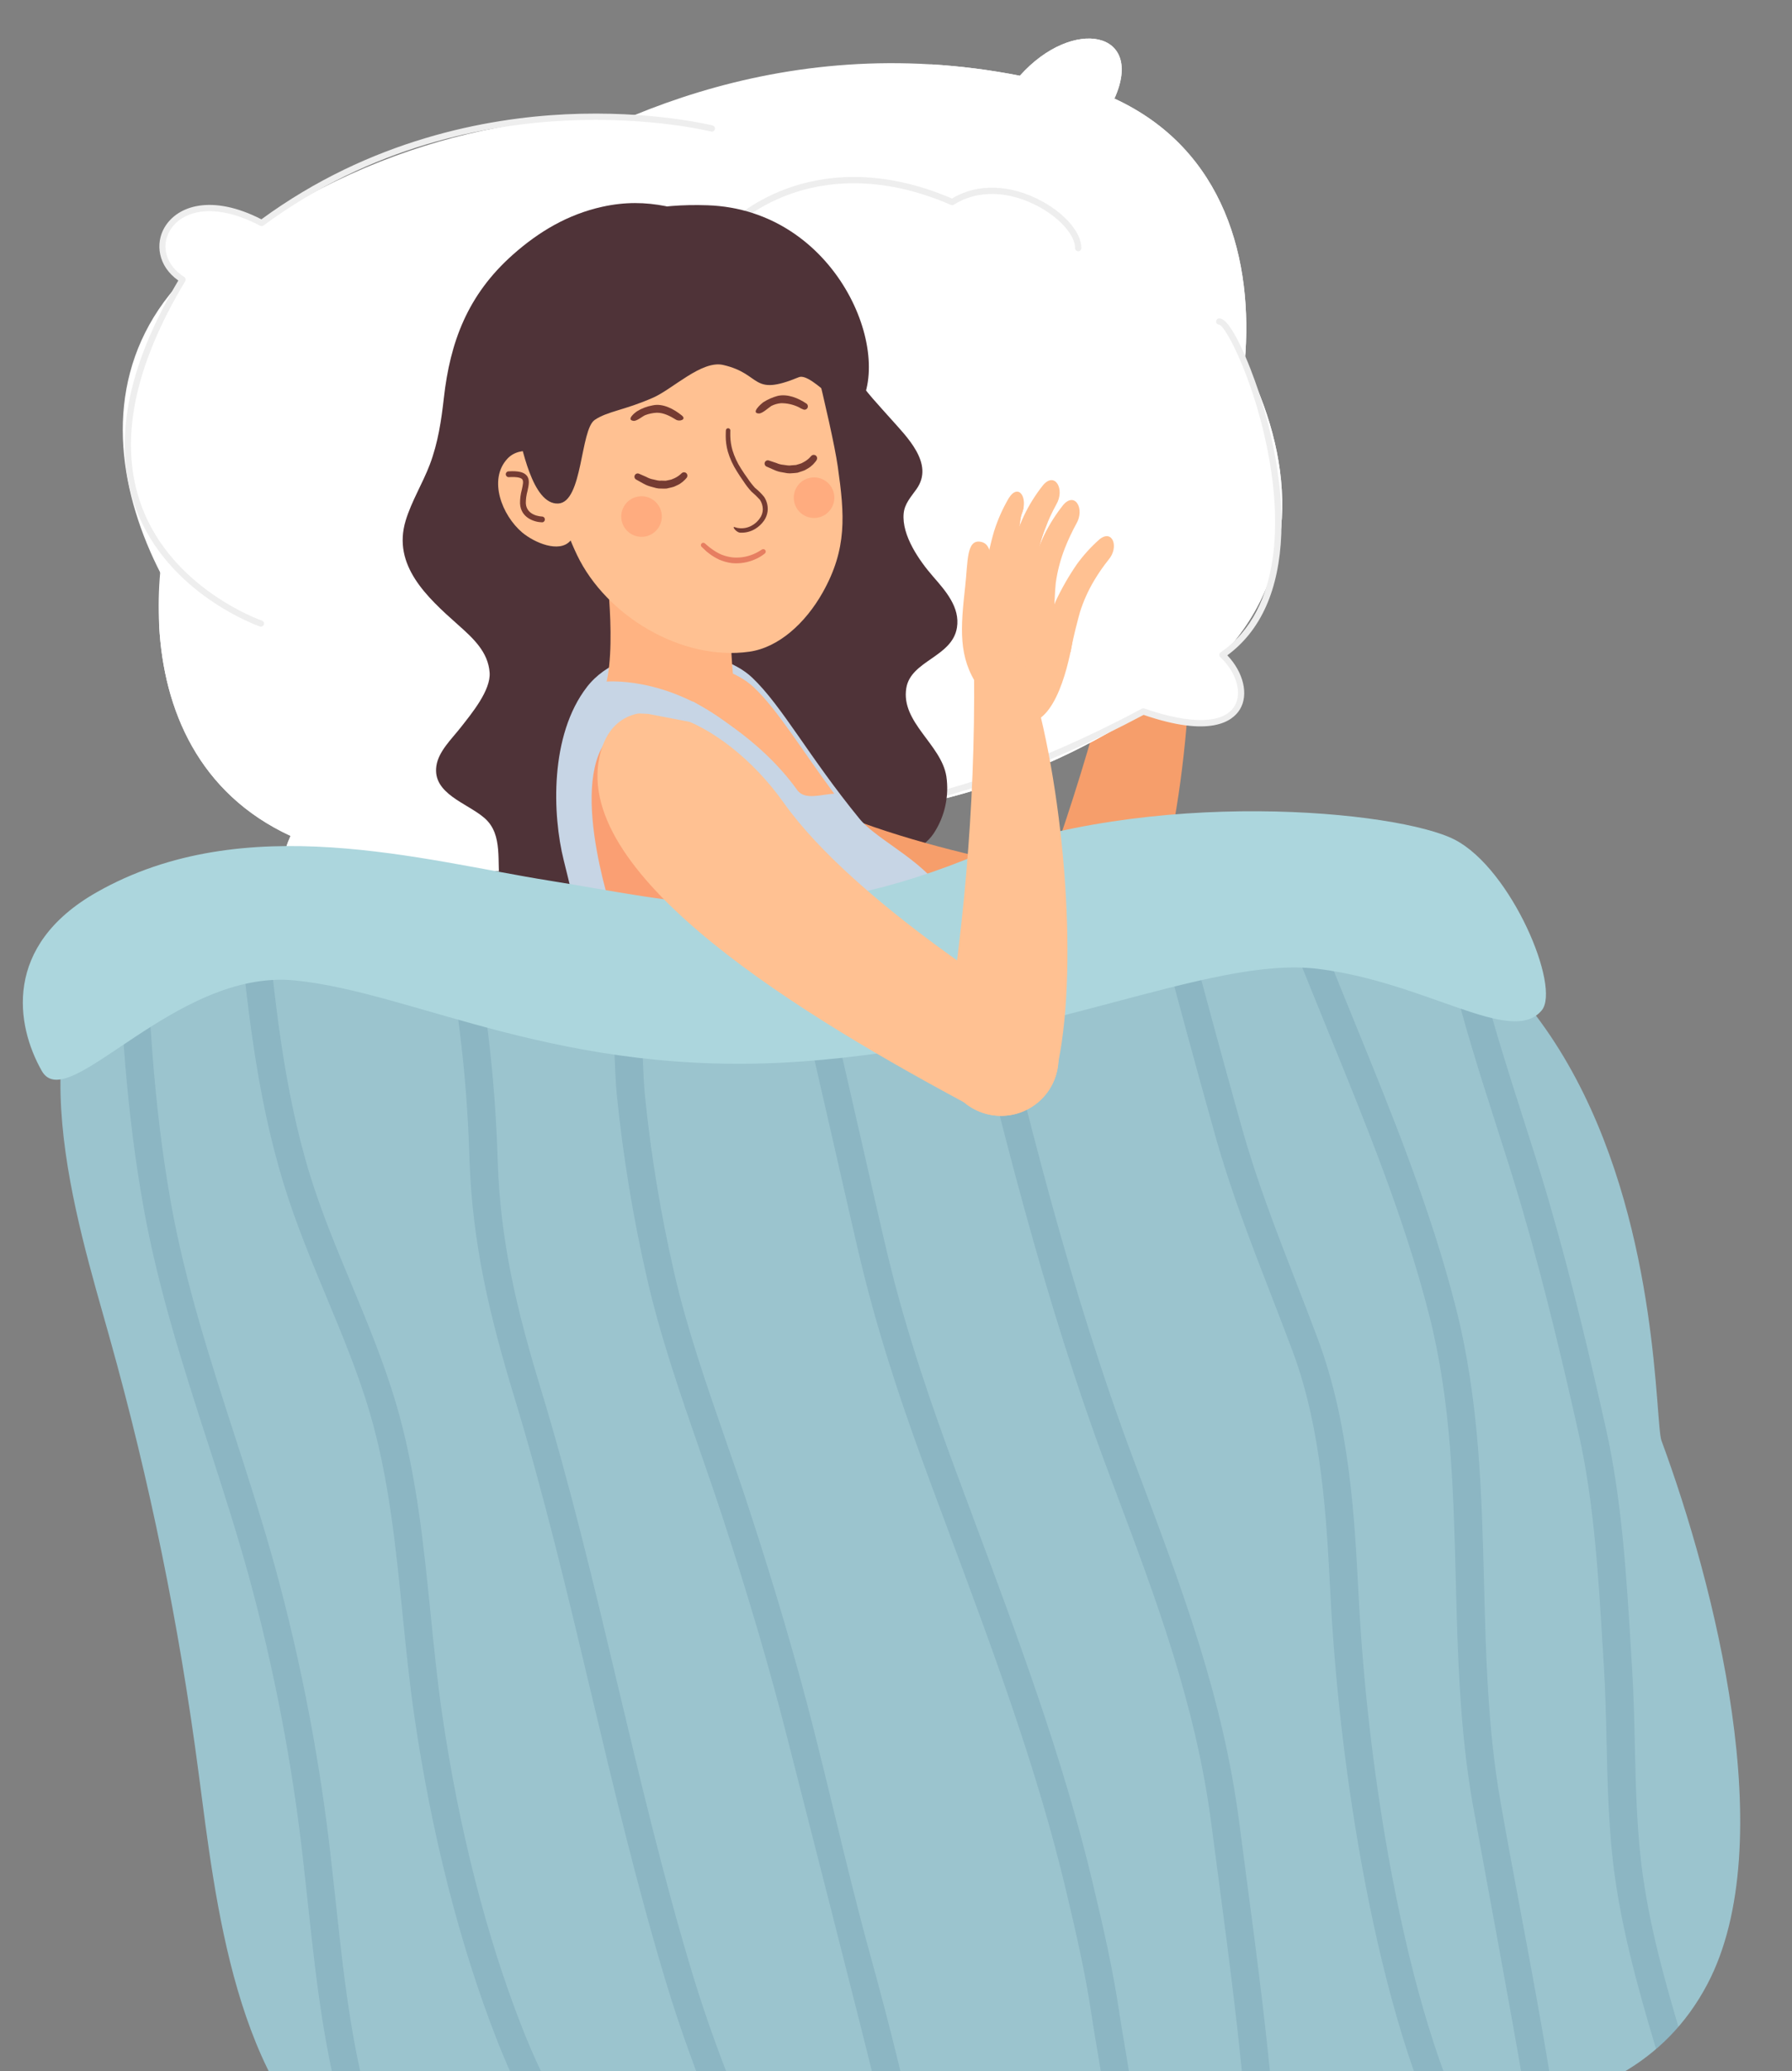 <?xml version="1.0" encoding="utf-8"?>
<!-- Generator: Adobe Illustrator 16.0.0, SVG Export Plug-In . SVG Version: 6.00 Build 0)  -->
<!DOCTYPE svg PUBLIC "-//W3C//DTD SVG 1.1//EN" "http://www.w3.org/Graphics/SVG/1.1/DTD/svg11.dtd">
<svg version="1.1" id="圖層_1" xmlns="http://www.w3.org/2000/svg" xmlns:xlink="http://www.w3.org/1999/xlink" x="0px" y="0px"
	 width="621.609px" height="718.41px" viewBox="0 0 621.609 718.41" enable-background="new 0 0 621.609 718.41"
	 xml:space="preserve">
<rect x="0" y="0" width="621.609" height="718.41" fill="#808080" stroke="none"/>
<g id="sleepwell" transform="matrix(0.985, -0.174, 0.174, 0.985, -279.039, -542.096)">
	<g id="Group_1758" transform="translate(474.554 837.149)">
		<path id="Path_83758" fill="#F69E6B" d="M0.759,123.987C22.352,87.85,42.433,49.144,59.692,4.279
			c3.6-9.309,17.747-1.923,17.062,7.817c-2.719,38.475-20.267,97.3-39.48,126.832L0.759,123.987z"/>
		<path id="Path_83759" fill="#F69E6B" d="M38.226,124.544c3.335,10.29-2.304,21.335-12.595,24.67
			c-10.289,3.335-21.335-2.303-24.67-12.594c-3.335-10.29,2.304-21.335,12.594-24.67l0,0
			C23.845,108.619,34.889,114.256,38.226,124.544z"/>
	</g>
	<g id="Group_1765" transform="translate(195.081 653.723)">
		<g id="Group_1761" transform="translate(0 0.435)">
			<g id="Group_1759" transform="translate(1.123 69.291)">
				<path id="Path_83760" fill="#FFFFFF" d="M362.216,156.153c15.252,20.778-8.248,30.822-30.439,14.541
					c-49.22,20.947-95.832,21.248-133.718,14.312c-54.6-10-91.067-35.043-91.067-35.043s4.579-3.664,12.49-9.848
					c13.023-10.164,35.1-27.143,60.717-45.846c5.236-3.831,10.628-7.73,16.125-11.65c43.829-31.344,94.065-64.487,126.734-77.218
					c13.967-5.43,24.717-7.138,30.399-3.4c12.43,9.452,26.486,30.727,34.042,55.448C397.777,90.976,396.093,130.846,362.216,156.153
					z"/>
				<path id="Path_83761" fill="#FFFFFF" d="M287.902,146.892c0,0-35.608,26.269-89.843,38.114
					c-37.631,8.215-84.215,9.5-134.11-9.763c-21.618,17.021-45.448,7.786-30.909-13.5C4.31,141.77-2.728,111.083,0.863,81.901
					C1.619,75.843,2.8,69.846,4.4,63.954c6.714-24.959,20.052-46.7,32.166-56.567c11.809-8.383,47.486,7.2,88.369,30.633
					c12.5,7.159,25.501,15.057,38.452,23.225c11.127,7.025,22.223,14.243,32.939,21.376c18.472,12.283,35.857,24.3,50.4,34.573
					c10.23,7.207,19.064,13.551,25.892,18.5C282.248,142.676,287.902,146.892,287.902,146.892z"/>
			</g>
			<g id="Group_1760">
				<path id="Path_83762" fill="#FFFFFF" d="M286.06,40.732c0,0-104.671-71.862-224.792-20.732
					C39.087,3.719,15.585,13.761,30.837,34.547c-58.867,43.957-20.549,131.847,8.759,154.141
					C73.288,210.912,286.06,40.732,286.06,40.732z"/>
				<path id="Path_83763" fill="#FFFFFF" d="M388.621,126.742c-6.716,24.959-20.031,46.692-32.14,56.571
					c-18.929,3.386-38.075,5.42-57.293,6.085c-17.165,0.617-34.349-0.359-51.334-2.916c-26.917-4.2-48.791-12.437-66.53-22.923
					c-11.186-6.574-21.478-14.564-30.62-23.771c-9.607-9.697-17.895-20.617-24.65-32.479
					c-18.877-33.067-20.921-63.511-20.921-63.511s35.588-26.277,89.808-38.125c30.022-6.552,65.758-8.7,104.301,0.494
					c10.144,2.417,20.111,5.521,29.834,9.291c21.632-17.03,45.456-7.786,30.915,13.5C394.718,53.088,397.754,92.882,388.621,126.742
					z"/>
			</g>
			<path id="Path_83764" fill="#FFFFFF" d="M388.622,126.738c10.277,33.53,8.595,73.4-25.284,98.706
				c15.252,20.778-8.248,30.822-30.439,14.541c-49.22,20.947-95.832,21.248-133.718,14.312c-37.632,8.215-84.215,9.5-134.11-9.763
				c-21.618,17.021-45.448,7.786-30.909-13.5c-28.731-19.973-35.769-50.66-32.178-79.842c9.526,20.787,31.44,50.876,76.2,39.468
				c7.523,7.051,22.892,13.706,42.419,18.748c43.944,11.334,108.961,14.478,153.138-4.423c9.251-3.822,17.839-9.083,25.446-15.589
				c4.18-3.645,7.904-7.782,11.092-12.322c33.941-48.735,21.651-86.971,13.9-102.38c-1.25-2.572-2.711-5.036-4.37-7.366
				c0,0,16.193-43.212-20.563-61.159c10.144,2.417,20.111,5.521,29.834,9.291c21.633-17.03,45.456-7.785,30.916,13.5
				C394.718,53.088,397.757,92.883,388.622,126.738z"/>
		</g>
		<g id="Group_1762" transform="translate(0.082)">
			<path id="Path_83765" fill="#EEEEEE" d="M36.77,158.261c-0.181,0.002-0.359-0.045-0.515-0.135
				c-0.301-0.161-29.693-16.583-35.312-48C-3.2,86.926,6.318,61.678,29.254,35.05c-6.199-6.252-5.572-14.125-1.592-18.861
				c5.786-6.9,18.4-8.593,33.657,2.976c42.013-20.685,83.094-20.954,110.2-17.511c29.525,3.751,49.349,12.6,49.545,12.687
				c0.548,0.248,0.79,0.894,0.542,1.441c-0.248,0.547-0.894,0.789-1.441,0.541c-0.194-0.094-19.784-8.822-49-12.518
				c-26.93-3.409-67.781-3.126-109.505,17.606c-0.371,0.185-0.816,0.14-1.142-0.115c-14.36-11.138-26.016-9.894-31.201-3.715
				c-4.107,4.9-3.218,11.723,2.158,16.6c0.433,0.401,0.473,1.072,0.089,1.521C8.609,62.086-0.986,86.991,3.065,109.727
				c5.425,30.389,33.934,46.342,34.216,46.5c0.525,0.289,0.718,0.948,0.429,1.474c-0.191,0.348-0.558,0.564-0.954,0.563
				L36.77,158.261z"/>
		</g>
		<g id="Group_1763" transform="translate(219.679 39.369)">
			<path id="Path_83766" fill="#EEEEEE" d="M118.935,40.005c-0.063,0-0.127-0.006-0.189-0.019c-0.59-0.105-0.986-0.666-0.886-1.257
				c0.779-4.321-3.227-11-9.754-16.24c-9.25-7.43-20.094-9.64-29.007-5.919c-0.334,0.144-0.719,0.109-1.022-0.093
				c-22.656-15-42.189-15.542-54.591-13.351C10.035,5.506,1.82,11.517,1.74,11.569c-0.466,0.38-1.15,0.31-1.53-0.154
				c-0.379-0.465-0.31-1.15,0.155-1.53C0.39,9.865,0.414,9.846,0.44,9.829C0.79,9.574,9.072,3.49,22.998,1.003
				C35.724-1.27,55.71-0.785,78.808,14.352c9.545-3.737,20.966-1.351,30.666,6.439c7.235,5.811,11.467,13.172,10.534,18.32
				C119.915,39.63,119.462,40.007,118.935,40.005z"/>
		</g>
		<g id="Group_1764" transform="translate(164.269 110.769)">
			<path id="Path_83767" fill="#EEEEEE" d="M73.787,147.699c-11.603,0.081-23.186-1.007-34.572-3.246
				c-26.728-5.465-38.371-15.7-38.855-16.14c-0.453-0.394-0.5-1.08-0.107-1.532c0.394-0.452,1.08-0.5,1.533-0.106
				c0.009,0.008,0.018,0.016,0.027,0.024c0.114,0.1,11.817,10.338,38.046,15.663c24.255,4.927,66.215,6.542,128.436-13.74
				c0.285-0.096,0.597-0.066,0.859,0.081c14.911,8.341,26.191,10.029,30.935,4.63c3.5-3.972,2.7-11.365-1.893-17.576
				c-0.201-0.26-0.269-0.599-0.183-0.916c0.079-0.32,0.301-0.585,0.6-0.72c24.483-11.2,28.207-44.043,28.231-62.625
				c0.062-26.922-6.694-48.311-8.952-49.348c-0.574-0.081-0.974-0.611-0.893-1.185c0.001-0.013,0.004-0.026,0.006-0.038
				c0.095-0.596,0.653-1.003,1.249-0.914c4.1,0.579,7.7,18.057,9.02,27.219c1.506,10.36,3.389,30.655-0.821,50.1
				c-4.092,18.916-12.758,31.764-25.757,38.216c4.508,6.811,4.986,14.734,1.027,19.233c-3.206,3.635-11.771,7.936-33.209-3.938
				C129.09,143.64,97.724,147.699,73.787,147.699z"/>
		</g>
	</g>
	<path id="Path_83768" fill="#4F3338" d="M340.304,700.083c-18.044,11.06-26.807,26.2-32.3,44.845
		c-2.224,7.525-4.692,14.926-8.785,21.826c-3.601,6.044-8.487,11.471-11.648,17.723c-7.3,14.426,2.606,27.378,11.589,38.719
		c4.325,5.469,8.658,11.064,7.916,18.23c-0.621,6.144-8.606,12.888-13.2,17.021c-3.766,3.377-8.963,6.781-10.594,11.589
		c-3.166,9.348,8.333,14.6,13.3,20.8c5.517,6.864,1.3,16,1.275,23.728c-0.026,9.067,7.635,18.916,16.912,22.125
		c5.68,1.967,11.659-0.3,17.345-1.236c6.676-1.018,13.43-1.435,20.18-1.246c5.443,0.081,11.962,1.542,17.276,0.786
		c6.079-0.864,12.07-3.8,18.257-4.847c6.286-1.016,12.634-1.599,19-1.742c7.399-0.22,14.806,0,22.2,0.239
		c7.453,0.237,14.741-0.055,20.04-5.535c4.776-5.078,7.526-11.731,7.729-18.7c0.177-11.225-12.331-21.159-8.362-32.528
		c3.2-9.174,17.567-7.806,20.954-17.626c2.306-6.687-1.628-13.14-5.028-18.788c-3.801-6.293-8.321-16.016-6.286-23.393
		c0.912-3.291,3.486-5.195,5.893-7.584c7.647-7.606-0.231-18.418-4.679-25.666c-3.217-5.232-6.656-10.366-9.109-15.964
		c-2.576-5.887-4.081-12.108-5.956-18.2c-2.434-7.827-4.917-15.935-9.389-23c-4.951-7.834-12.413-13.732-20.501-18.764
		c-12.937-8.045-24.404-14.445-40.723-13.723C361.33,689.706,350.465,693.856,340.304,700.083z"/>
	<g id="Group_1766" transform="translate(333.972 876.969)">
		<path id="Path_83769" fill="#F69E6B" d="M65.83,20.587C38.129-3.85-0.782-9.496,0.012,19.987
			c1.122,42.43,88.605,71.123,155.022,88.635c7.666-5.45,11.336-37.631,11.336-37.631S97.907,48.903,65.83,20.587z"/>
		<path id="Path_83770" fill="#F69E6B" d="M174.083,76.117c7.484,8.057,7.019,20.656-1.039,28.139
			c-8.057,7.484-20.655,7.019-28.139-1.039c-7.484-8.057-7.019-20.655,1.038-28.138C154.006,67.61,166.593,68.074,174.083,76.117z"
			/>
	</g>
	<path id="Path_83771" fill="#C7D5E5" d="M321.064,910.049c2.078,29,5.732,110.4,2.976,120.285
		c-8.631,31.032-19.943,63.036-19.943,63.036s26.291,17.545,53.743,22.216c41.388,7.036,69.524-6.683,69.524-6.683
		s-2.754-15.471-1.89-52.477c0.365-15.33,9.015-74.882,9.015-74.882s17.961-23.217,15.069-34.71
		c-3.448-13.727-19.971-24.18-25.013-33.213c-13.563-24.27-19.553-42.985-28.057-54.556c-9.931-13.542-41.341-21.128-57.037-6.853
		C323.755,866.486,319.918,893.781,321.064,910.049z"/>
	<path id="Path_83772" fill="#FA9F73" d="M335.005,934.683c0,0-8.313-49.089,8.317-63.409c16.63-14.32,39.345,4.743,53.5,28.616
		c-8.61,33.637-20.933,64.518-42.295,56.841C333.145,949.041,335.005,934.683,335.005,934.683z"/>
	<path id="Path_83773" fill="#FFB382" d="M396.488,862.516c-4.821-6.566-14.691-11.7-25.394-13.658
		c-33.426-3.3,14.854,11.471,33.966,51.295c1.96,4.077,8.38,2.817,12.4,3.452C408.614,885.848,403.335,871.816,396.488,862.516z"/>
	<g id="Group_1767" transform="translate(470.262 809.582)">
		<path id="Path_83774" fill="#FFC192" d="M16.438,46.409c0,0-9.265,29.28-13.618,19.631c-5.1-11.158-2.489-20.965,1.591-34.882
			c2.479-8.43,3.263-16.168,8.041-14.328c4.255,1.662,2.154,8,0.77,16.049C12.521,37.635,13.671,42.478,16.438,46.409z"/>
		<path id="Path_83775" fill="#FFC192" d="M7.656,45.116c0.191-4.719,3.176-13.4,4.101-16.433c1.568-5.03,3.525-9.93,5.854-14.656
			c1.938-3.715,4.284-7.203,6.995-10.4c4.27-4.721,6.8,0.924,3.488,6.165c-0.883,1.434-1.664,5.143-3.37,9.094
			c-1.633,3.872-2.813,7.92-3.516,12.063c-0.341,2.295-0.9,10.218-1.034,15.133C17.978,48.958,7.656,45.116,7.656,45.116z"/>
		<path id="Path_83776" fill="#FFC192" d="M28.089,9.794c0.511-0.8,0.904-1.67,1.166-2.583c-2.909,3.922-7.233,9.942-8.9,13.431
			c-2.643,5.443-6.423,20.691-6.423,20.691l2.508,1.185l7.02-20.3c0.035-0.153,0.085-0.302,0.148-0.446
			c0.4-1.044,0.737-2.017,1.109-2.883C26.425,14.937,27.206,11.228,28.089,9.794z"/>
		<path id="Path_83777" fill="#FFC192" d="M15.753,40.571c1.254-5.625,2.987-11.133,5.178-16.464
			c2.233-4.755,4.86-9.315,7.853-13.631c2.427-3.384,5.226-6.485,8.345-9.244c4.869-4.031,7.331,2.721,3.348,7.4
			c-1.976,2.455-3.777,5.046-5.388,7.755c-2.157,3.591-3.89,7.419-5.165,11.408c-0.672,2.247-2.325,10-3.152,14.852
			C24.185,45.18,15.753,40.571,15.753,40.571z"/>
		<path id="Path_83778" fill="#FFC192" d="M36.608,13.995c-3.012,3.355-7.514,8.78-9.626,13.466
			c-2.12,4.719-3.767,11.428-4.7,15.664c1.829,0.4,3.568,0.453,4.49-0.477c0.827-4.854,2.479-12.605,3.152-14.852
			c1.275-3.99,3.008-7.818,5.165-11.408C35.613,15.516,36.109,14.724,36.608,13.995z"/>
		<path id="Path_83779" fill="#FFC192" d="M21.48,47.896c1.285-5.534,3.03-10.951,5.217-16.194c2.245-4.678,4.867-9.166,7.84-13.418
			c2.432-3.32,5.213-6.367,8.3-9.089c4.841-3.944,7.227,2.743,3.246,7.318c-1.942,2.43-3.731,4.978-5.356,7.63
			c-2.152,3.534-3.884,7.306-5.161,11.241c-0.681,2.195-2.377,9.851-3.201,14.639C29.797,52.497,21.48,47.896,21.48,47.896z"/>
		<path id="Path_83780" fill="#FFC192" d="M26.964,56.119c2.072-5.016,4.559-9.849,7.435-14.45c2.835-4.032,5.996-7.825,9.452-11.34
			c2.802-2.715,5.893-5.114,9.218-7.155c5.173-2.907,6.379,3.822,1.909,7.486c-2.216,1.95-4.294,4.052-6.217,6.291
			c-2.574,2.988-4.801,6.26-6.637,9.75c-0.937,1.969-4.147,8.765-5.647,13.127C33.665,61.748,26.964,56.119,26.964,56.119z"/>
		<path id="Path_83781" fill="#FFC192" d="M2.355,73.214C0.963,64.029,4.84,47.067,8.964,37.637
			c4.085,0.4,29.127,11.647,29.637,16.211c0,0-6.694,21.744-16.334,26.684C8.653,87.513,3.032,77.358,2.355,73.214z"/>
	</g>
	<path id="Path_83782" fill="#FFB382" d="M343.103,857.256c8.654-9.231,10.165-45.822,10.165-45.822s37.947,14.486,42.108,18.581
		c-3.781,9.685-5.106,22.125-5.544,30.5C375.078,865.913,356.356,864.107,343.103,857.256z"/>
	<path id="Path_83783" fill="#753B32" d="M392.099,841.275c-0.266,1.368-0.508,2.731-0.724,4.09
		c-5.42-1.175-18.101-4.366-23.642-13.531C371.822,835.121,385.869,839.885,392.099,841.275z"/>
	<path id="Path_83784" fill="#FFC192" d="M435.211,730.67l-82.468-12.805c0,0-20.615,46.135-8.7,88.77
		c6.263,22.431,29.293,42.535,53,43.338c10.215,0.346,20.832-6.329,28.614-15.8c11.051-13.482,12.172-25.155,12.742-42.072
		C438.889,777.255,435.211,730.67,435.211,730.67z"/>
	<path id="Path_83785" fill="#FFC192" d="M342.511,774.672c-2.901-5.574-11.289-9.139-16.467-5.191
		c-7.862,5.941-5.295,19,0.637,26.117c3.614,4.258,11.28,9.211,15.79,5.8C348.279,797.03,348.019,785.304,342.511,774.672z"/>
	<path id="Path_83786" fill="#753B32" d="M334.448,793.275c0.539-0.145,0.859-0.701,0.714-1.24
		c-0.099-0.367-0.394-0.648-0.766-0.727c-0.22-0.043-5.284-1.133-4.74-5.532c0.245-1.396,0.677-2.752,1.288-4.031
		c0.805-1.951,1.6-3.79,0.661-5.378c-0.809-1.36-2.631-2.132-5.957-2.508c-0.54-0.066-1.032,0.318-1.097,0.858
		c-0.001,0.008-0.002,0.016-0.003,0.023c-0.06,0.549,0.331,1.045,0.88,1.114c3.132,0.363,4.142,1.031,4.441,1.529
		c0.411,0.724-0.146,2.047-0.781,3.579c-0.687,1.448-1.166,2.986-1.421,4.568c-0.635,5.005,3.875,7.264,6.348,7.751
		C334.158,793.316,334.307,793.313,334.448,793.275z"/>
	<path id="Path_83787" fill="#E67E61" d="M407.426,815.863c-1.021,0.461-2.087,0.816-3.181,1.06c-2.411,0.543-4.918,0.483-7.3-0.174
		c-1.258-0.382-2.462-0.924-3.58-1.614c-0.965-0.642-1.861-1.382-2.672-2.208c-0.602-0.578-1.165-1.196-1.684-1.849
		c-0.381-0.459-0.594-0.733-0.594-0.733l-0.072-0.067c-0.278-0.343-0.783-0.396-1.125-0.117c-0.007,0.006-0.014,0.011-0.021,0.017
		c-0.333,0.276-0.396,0.763-0.142,1.114c0,0,0.215,0.307,0.619,0.825c0.5,0.753,1.076,1.453,1.719,2.089
		c0.886,0.943,1.869,1.791,2.932,2.528c1.256,0.826,2.618,1.475,4.049,1.93c2.715,0.749,5.578,0.78,8.308,0.089
		c1.24-0.302,2.435-0.763,3.555-1.373c0.422-0.232,0.575-0.761,0.343-1.183c-0.004-0.009-0.01-0.017-0.014-0.026
		C408.319,815.793,407.828,815.66,407.426,815.863z"/>
	<path id="Path_83788" fill="#753B32" d="M402.37,772.982c0,0-0.167,0.672-0.401,1.943c-0.314,1.78-0.385,3.595-0.212,5.395
		c0.283,2.516,0.923,4.979,1.9,7.316c0.511,1.272,1.053,2.567,1.668,3.835c0.572,1.365,1.26,2.678,2.059,3.925
		c0.873,1.056,1.68,2.166,2.416,3.322c0.474,1.095,0.619,2.303,0.418,3.479c-0.22,1.119-0.788,2.14-1.623,2.917
		c-0.748,0.749-1.637,1.341-2.615,1.743c-1.447,0.629-3.056,0.778-4.593,0.424c-0.582-0.125-1.143-0.336-1.664-0.626
		c-1.313-0.894-0.048,1.742,1.282,2.1c1.857,0.453,3.81,0.306,5.578-0.42c1.175-0.478,2.249-1.172,3.168-2.045
		c1.061-0.994,1.801-2.282,2.126-3.7c0.33-1.555,0.162-3.174-0.48-4.627c-0.723-1.286-1.577-2.492-2.551-3.6
		c-0.734-1.161-1.378-2.377-1.924-3.637c-0.616-1.255-1.168-2.519-1.667-3.729c-0.926-2.183-1.542-4.484-1.829-6.837
		c-0.177-1.648-0.142-3.312,0.106-4.951c0.184-1.19,0.352-1.906,0.352-1.906c0.087-0.419-0.182-0.83-0.601-0.917
		c-0.419-0.087-0.829,0.182-0.916,0.601l0,0L402.37,772.982z"/>
	<path id="Path_83789" fill="#753B32" d="M429.887,786.931c-0.598,0.502-1.264,0.918-1.977,1.236
		c-0.351,0.157-0.713,0.291-1.081,0.4c-0.391,0.171-0.81,0.272-1.236,0.3c-0.441,0.054-0.901,0.109-1.358,0.161l-1.44-0.148
		c-0.48,0.007-0.957-0.06-1.416-0.2c-0.478-0.148-0.93-0.3-1.368-0.444c-0.838-0.217-1.632-0.576-2.348-1.062
		c-1.346-0.755-2.28-1.234-2.28-1.234l-0.193-0.1c-0.547-0.278-1.215-0.059-1.493,0.488c-0.003,0.004-0.004,0.008-0.006,0.012
		c-0.256,0.497-0.108,1.107,0.348,1.431c0,0,0.957,0.624,2.392,1.6c0.815,0.581,1.717,1.03,2.671,1.329
		c0.542,0.2,1.067,0.394,1.623,0.6c0.578,0.182,1.177,0.289,1.782,0.318c0.6,0.069,1.2,0.133,1.8,0.143
		c0.615-0.085,1.201-0.174,1.776-0.258c0.552-0.062,1.091-0.207,1.6-0.431c0.474-0.157,0.936-0.349,1.381-0.576
		c0.677-0.355,1.309-0.791,1.88-1.3c0.47-0.392,0.574-0.57,0.607-0.572l0.091-0.148c0.381-0.516,0.27-1.242-0.245-1.622
		c-0.007-0.005-0.013-0.01-0.02-0.014C430.921,786.513,430.298,786.551,429.887,786.931z"/>
	<path id="Path_83790" fill="#753B32" d="M384.615,784.983c-0.646,0.446-1.35,0.8-2.093,1.051c-0.362,0.124-0.732,0.225-1.107,0.3
		c-0.41,0.129-0.838,0.19-1.267,0.178c-0.447,0.007-0.893,0.024-1.37,0.037l-1.4-0.287c-0.482-0.035-0.954-0.146-1.401-0.328
		c-0.458-0.194-0.9-0.385-1.325-0.566c-0.818-0.294-1.578-0.728-2.247-1.283c-1.271-0.87-2.139-1.427-2.139-1.427l-0.175-0.113
		c-0.515-0.349-1.215-0.214-1.564,0.301c-0.325,0.48-0.232,1.129,0.215,1.498c0,0,0.892,0.731,2.234,1.823
		c0.771,0.639,1.625,1.167,2.541,1.571c0.527,0.228,1.029,0.491,1.569,0.74c0.551,0.237,1.132,0.398,1.727,0.479
		c0.591,0.135,1.189,0.239,1.79,0.311c0.61-0.028,1.213-0.057,1.793-0.094c0.558-0.011,1.111-0.108,1.64-0.285
		c0.485-0.115,0.963-0.26,1.429-0.435c0.704-0.298,1.371-0.675,1.99-1.123c0.23-0.158,0.45-0.331,0.658-0.518l0.109-0.126
		c0.421-0.493,0.37-1.232-0.113-1.664C385.684,784.657,385.06,784.64,384.615,784.983z"/>
	<path id="Path_83791" fill="#753B32" d="M431.51,768.706c-2.455-2.385-5.848-4.542-9.379-4.377
		c-1.843,0.163-3.649,0.612-5.355,1.329c-0.585,0.285-5.052,2.924-2.11,3.544c1.2,0.255,3.701-1.436,4.73-1.834
		c1.102-0.327,2.255-0.446,3.401-0.35c2.155,0.355,4.195,1.216,5.954,2.513c0.369,0.347,0.776,0.652,1.214,0.907
		c0.506,0.395,1.237,0.305,1.632-0.202C431.956,769.777,431.919,769.122,431.51,768.706z"/>
	<path id="Path_83792" fill="#753B32" d="M388.228,765.242c-2.262-2.619-5.699-5.38-9.34-5.219
		c-1.998-0.009-3.979,0.372-5.831,1.122c-0.677,0.313-4.212,2.213-1.66,3.013c1.077,0.337,3.315-1,4.3-1.236
		c1.372-0.266,2.778-0.312,4.164-0.135c2.343,0.394,4.407,2,6.124,3.542C387.034,767.27,389.685,766.934,388.228,765.242z"/>
	<path id="Path_83793" fill="#4F3338" d="M379.477,757.424c7.22-1.756,18.885-9.912,25.893-6.955
		c12.907,5.444,7.415,12.644,25.127,8.754c4.888-1.073,14.721,18.085,18.024,14.717c16.411-16.745,4.945-69.624-38.8-78.928
		c-69.237-14.726-80.219,44.752-78.566,63.9c0.581,6.733,0.549,27.824,9.554,28.931c8.51,1.047,11.933-23.919,17.538-26.367
		C363.226,759.289,368.785,760.024,379.477,757.424z"/>
	<path id="Path_83794" fill="#9BC4CE" d="M455.387,946.725c-23.142,2.376-46.462,2.487-69.625,0.335
		c-25.381-2.285-49.589-9.951-73.307-18.957c-40.795-15.5-104.744-52.034-147.272-23.468c-41.882,28.13-32.166,98.51-28.008,140.936
		c5.06,51.245,6.44,102.787,4.13,154.229c-1.956,45.032-6.575,109.635,27.55,145.125c32.828,34.132,81.343,44.675,118.973,35.501
		c64.215-15.649,129.836-18.953,192.52-3.414c53.353,13.222,124.656,35.746,163.463-14.218
		c33.908-43.677,26.447-136.879,17.136-188.363C658.665,1161.826,712.118,919.613,455.387,946.725z"/>
	<g id="Group_1770" transform="translate(133.161 894.036)" opacity="0.1">
		<g>
			<defs>
				<path id="SVGID_1_" d="M322.225,52.688c-23.142,2.376-46.462,2.488-69.626,0.335c-25.38-2.285-49.588-9.951-73.307-18.957
					C138.498,18.566,74.549-17.968,32.02,10.598C-9.862,38.729-0.146,109.109,4.012,151.535c5.06,51.245,6.44,102.785,4.131,154.227
					C6.185,350.797,1.568,415.4,35.692,450.889c32.827,34.13,81.342,44.675,118.973,35.499
					c64.215-15.649,129.836-18.951,192.52-3.414c53.353,13.224,124.656,35.746,163.463-14.218
					c33.908-43.675,26.447-136.877,17.134-188.362C525.503,267.79,578.956,25.576,322.225,52.688z"/>
			</defs>
			<clipPath id="SVGID_2_">
				<use xlink:href="#SVGID_1_"  overflow="visible"/>
			</clipPath>
			<g id="Group_1769" transform="translate(0 0)" clip-path="url(#SVGID_2_)">
				<g id="Group_1768" transform="translate(23.46 0.086)">
					<path id="Path_83795" fill="#002F5F" d="M326.63,403.24c-1.261,28.715-2.551,58.409-5.394,87.301l9.539,2.084
						c2.887-29.344,4.191-59.259,5.453-88.198c0.28-6.335,0.563-12.674,0.848-19.021c2.017-43.673-5.338-83.03-13.128-124.7
						l-0.993-5.345c-11.557-61.964-15.873-126.541-19.315-187.379l-9.6,0.51c3.476,61.393,7.839,126.59,19.574,189.532l0.993,5.353
						c7.601,40.677,14.786,79.101,12.862,120.8C327.178,390.53,326.898,396.885,326.63,403.24z"/>
					<path id="Path_83796" fill="#002F5F" d="M255.35,268.07c7.822,42.443,15.907,86.328,18.43,128.969
						c0.934,16.012,1.685,30.455,1.255,45.167c-0.1,3.369-0.129,6.987-0.144,10.7c-0.065,11.156-0.139,23.81-2.569,32.92l9.09,4.634
						c2.947-11.089,3.029-24.858,3.107-37.011c0.017-3.584,0.037-7.062,0.131-10.306c0.448-15.411-0.316-30.251-1.284-46.67
						c-2.575-43.669-10.757-88.082-18.68-131.02l-2.778-15.148c-4.516-24.755-8.942-51.661-10.685-80.542
						c-0.869-14.365-3.706-75.762-4.747-91.993l-9.583,0.649c1.036,16.071,3.868,77.438,4.745,91.923
						c1.799,29.771,6.316,57.274,10.929,82.564L255.35,268.07z"/>
					<path id="Path_83797" fill="#002F5F" d="M476.821,382.811c1.336-8.657,2.701-17.619,3.706-26.469l0.756-6.557
						c2.917-25.435,5.944-51.726,4.784-77.044c-1.007-22.372-2.581-51.774-5.732-80.864c-1.159-10.636-2.636-21.461-4.061-31.922
						c-2.005-14.7-4.009-29.8-5.214-44.669c-1.786-2.347-3.637-4.661-5.589-6.925l-4.57,0.287
						c1.093,17.787,3.541,35.768,5.911,53.154c1.407,10.347,2.871,21.056,3.993,31.466c3.114,28.62,4.665,57.683,5.665,79.8
						c1.092,23.962-1.85,49.594-4.7,74.366l-0.754,6.571c-0.962,8.539-2.315,17.34-3.617,25.838
						c-2.353,15.336-4.777,31.173-5.315,47.118c-0.749,23.087,1.944,45.981,4.55,68.12c1.52,12.818,3.065,26.065,3.921,39.073
						l8.26-0.559c0.41-0.392,0.821-0.835,1.232-1.23c-0.889-13.083-2.415-26.162-3.901-38.826
						c-2.66-22.507-5.161-43.762-4.434-65.578C472.189,413.009,474.555,397.655,476.821,382.811z"/>
					<path id="Path_83798" fill="#002F5F" d="M396.294,502.711c-6.724-24.677-10.194-57.418-10.3-97.291
						c-0.023-30.524,1.861-61.019,5.643-91.308c3.2-25.886,7.172-58.116,1.485-89.092c-1.3-7.092-2.693-14.128-4.079-21.13
						c-3.726-18.871-7.251-36.709-9.126-55.5c-2.535-25.334-4.725-50.1-7.247-79.486l-9.558,1.011
						c2.52,29.457,4.729,54.292,7.264,79.711c1.955,19.6,5.728,38.668,9.364,57.1c1.367,6.94,2.744,13.887,4.036,20.916
						c5.222,28.421,1.421,59.22-1.641,83.98c-3.864,30.978-5.79,62.169-5.764,93.388c0.112,41.37,3.774,75.577,10.875,101.677
						L396.294,502.711z"/>
					<path id="Path_83799" fill="#002F5F" d="M60.765,1.074C57.533,0.558,54.326,0.201,51.145,0
						c-0.289,3.83-0.572,7.654-0.868,11.492c-2.511,32.151-5.107,65.392-0.915,98.555c1.757,13.97,4.8,27.644,7.756,40.853
						c3.054,13.732,6.222,27.931,7.784,42.01c2.583,23.101,0.773,47.309-0.981,70.726c-0.869,11.607-1.764,23.6-2.121,35.371
						c-1.256,41.18,1.739,81.153,8.657,115.588c7.054,35.137,21.083,66.694,34.638,97.23c1.728,3.886,3.447,7.757,5.159,11.639
						l8.258-6.157c-1.713-3.892-3.436-7.787-5.17-11.684c-13.216-29.76-26.889-60.532-33.594-93.924
						c-6.662-33.182-9.555-71.828-8.336-111.74c0.346-11.386,1.232-23.2,2.089-34.627c1.808-24.175,3.675-49.176,0.922-73.877
						c-1.676-14.969-4.94-29.612-8.089-43.787c-2.867-12.838-5.826-26.122-7.491-39.299c-3.969-31.449-1.44-63.822,1-95.119
						C60.158,9.182,60.466,5.124,60.765,1.074z"/>
					<path id="Path_83800" fill="#002F5F" d="M199.387,357.94c-0.624-10.001-1.246-19.967-1.978-29.876
						c-1.838-24.754-4.749-51.025-8.919-80.301c-1.151-8.081-2.477-16.344-3.761-24.348c-3.186-19.868-6.488-40.411-7.462-60.233
						c-1.059-20.682-0.822-41.411,0.711-62.064c0.313-4,0.89-8.258,1.5-12.753c1.159-8.543,2.36-17.356,1.913-25.776l-9.594,0.434
						c0.351,6.845-0.735,14.877-1.786,22.647c-0.614,4.532-1.245,9.213-1.6,13.686c-1.584,21.369-1.833,42.816-0.746,64.217
						c1.033,20.761,4.406,41.768,7.663,62.089c1.276,7.921,2.588,16.132,3.718,24.053c4.111,28.893,6.99,54.776,8.791,79.156
						c0.732,9.841,8.058,106.416,8.936,121.382c0.289,4.818,0.335,9.583,0.391,14.607c0.017,1.966,0.038,3.931,0.08,5.899
						c0.032,1.862,0.155,4.001,0.281,6.26c0.292,4.987,0.652,11.184-0.226,14.3l9.026,4.846c1.613-5.699,1.179-13.142,0.794-19.692
						c-0.112-2.001-0.225-3.908-0.257-5.578c-0.038-1.924-0.06-3.853-0.075-5.758c-0.054-5.028-0.11-10.213-0.421-15.438
						c-0.895-15.226-2.224-30.186-3.4-42.8C201.445,390.704,200.401,374.04,199.387,357.94z"/>
					<path id="Path_83801" fill="#002F5F" d="M123.532,301.306c1.971,33.992,4.036,69.144,8.151,103.79
						c4.176,35.152,12.213,67.069,20.712,100.859l2.86,11.363l9.113-3.623l-2.86-11.409c-8.363-33.245-16.272-64.67-20.321-98.743
						c-4.064-34.157-6.094-69.043-8.07-102.784c-2.017-34.666-4.117-70.516-8.409-105.854c-3.417-28.156-4.899-52.501-1.027-79.847
						c4.373-29.687,5.99-59.715,4.83-89.7c-3.227-1.516-6.514-3.055-9.857-4.589c1.528,30.572,0.042,61.219-4.436,91.5
						c-4.119,29.157-2.578,54.75,1,84.233C119.432,231.324,121.515,266.9,123.532,301.306z"/>
					<path id="Path_83802" fill="#002F5F" d="M427.804,432.461c-0.131-12.874-0.258-25.748-0.246-38.632
						c0.01-25.3,3.833-50.772,7.534-75.406c4.667-31.03,9.492-63.129,7.013-96.1c-2.641-35.318-10.258-70.584-17.612-104.678
						c-2.276-10.572-4.643-21.5-6.783-32.123l-9.283,2.891c2.156,10.736,4.532,21.721,6.82,32.348
						c7.241,33.552,14.738,68.241,17.3,102.388c2.317,31.076-2.154,60.841-6.888,92.367c-3.793,25.212-7.715,51.3-7.725,77.847
						c0.001,12.956,0.639,78.557,0.352,98.422l9.62,0.7C428.198,472.406,428,452.09,427.804,432.461z"/>
					<path id="Path_83803" fill="#002F5F" d="M24.357,442.511c-4.459-27.624-2.533-56.217-0.667-83.854
						c0.339-4.987,0.662-9.962,0.971-14.926c2.248-34.712,1.76-69.544-1.461-104.178c-1.517-15.873-3.726-31.849-5.876-47.308
						c-3.737-26.945-7.6-54.807-7.701-82.283c-0.14-36.217,4.4-72.508,9.559-104.817c-3.733,1.658-7.277,3.712-10.572,6.125
						c-0.107,0.083-0.2,0.171-0.314,0.252C3.669,42.083-0.136,75.746,0.008,109.58c0.107,28.621,4.049,57.05,7.859,84.553
						c2.127,15.279,4.31,31.079,5.791,46.591c3.134,33.761,3.61,67.714,1.422,101.55c-0.3,4.93-0.633,9.858-0.965,14.8
						c-1.928,28.599-3.921,58.167,0.844,87.707c4.143,25.726,12.4,49.629,21.82,72.591c4.702,3.396,9.632,6.462,14.757,9.18
						C39.918,499.813,29.14,472.137,24.357,442.511z"/>
				</g>
			</g>
		</g>
	</g>
	<path id="Path_83805" fill="#ACD6DD" d="M645.977,1020.271c8.013-6.71-1.765-50.065-19.344-63.517
		c-17.577-13.452-100.978-36.567-168.247-22.747c-67.27,13.82-101.401-3.406-143.23-17.838
		c-41.83-14.432-99.923-43.258-155.596-23.393c-35.234,12.568-35.558,40.512-29.445,57.682c6.113,17.17,51.506-26.97,91.843-15.656
		c40.337,11.313,85.24,49.7,168.119,58.251c82.878,8.551,145.657-11.666,182.057-0.461
		C608.534,1003.796,633.478,1030.753,645.977,1020.271z"/>
	<g id="Group_1771" transform="translate(337.146 864.357)">
		<path id="Path_83806" fill="#FFC192" d="M62.51,39.261C46.71,5.872,13.19-14.669,2.267,12.724
			c-15.701,39.424,53.358,100.324,107.444,142.629c9.215-1.993,25.275-30.106,25.275-30.106S80.805,77.922,62.51,39.261z"/>
		<path id="Path_83807" fill="#FFC192" d="M140.052,133.011c3.69,10.352-1.712,21.736-12.065,25.426
			c-10.353,3.689-21.736-1.712-25.426-12.065c-3.688-10.348,1.708-21.728,12.054-25.422c10.337-3.702,21.717,1.678,25.42,12.015
			C140.04,132.98,140.045,132.996,140.052,133.011z"/>
	</g>
	<g id="Group_1772" transform="translate(438.328 864.44)">
		<path id="Path_83808" fill="#FFC192" d="M0,136.89C14.158,96.476,26.254,53.841,34.293,5.63
			c1.679-9.987,17.267-5.524,18.578,4.322c5.152,38.852-0.315,101.027-13.4,134.348L0,136.89z"/>
		<path id="Path_83809" fill="#FFC192" d="M37.466,129.796c5.419,9.57,2.054,21.721-7.516,27.139
			c-9.57,5.419-21.72,2.054-27.139-7.516c-5.417-9.565-2.057-21.711,7.506-27.134c9.569-5.424,21.723-2.064,27.147,7.505
			C37.464,129.793,37.465,129.794,37.466,129.796z"/>
	</g>
	<path id="Path_83810" fill="#FFAC7F" d="M375.4,797.314c0,3.886-3.151,7.036-7.038,7.036c-3.886,0-7.037-3.152-7.036-7.038
		c0-3.886,3.15-7.035,7.036-7.036C372.249,790.277,375.4,793.427,375.4,797.314z"/>
	<path id="Path_83811" fill="#FFAC7F" d="M435.456,801.283c0,3.886-3.15,7.036-7.036,7.036c-3.886,0-7.036-3.15-7.037-7.036
		c0-3.886,3.15-7.036,7.037-7.036C432.306,794.247,435.456,797.397,435.456,801.283L435.456,801.283z"/>
	<path id="Path_83812" fill="#C7D5E5" d="M345.91,851.495c0,0,21.244,1.462,39.981,22.4c18.737,20.938-10.492-2.426-10.492-2.426
		l-16.692-6.363l-20.821-4.742"/>
</g>
</svg>
